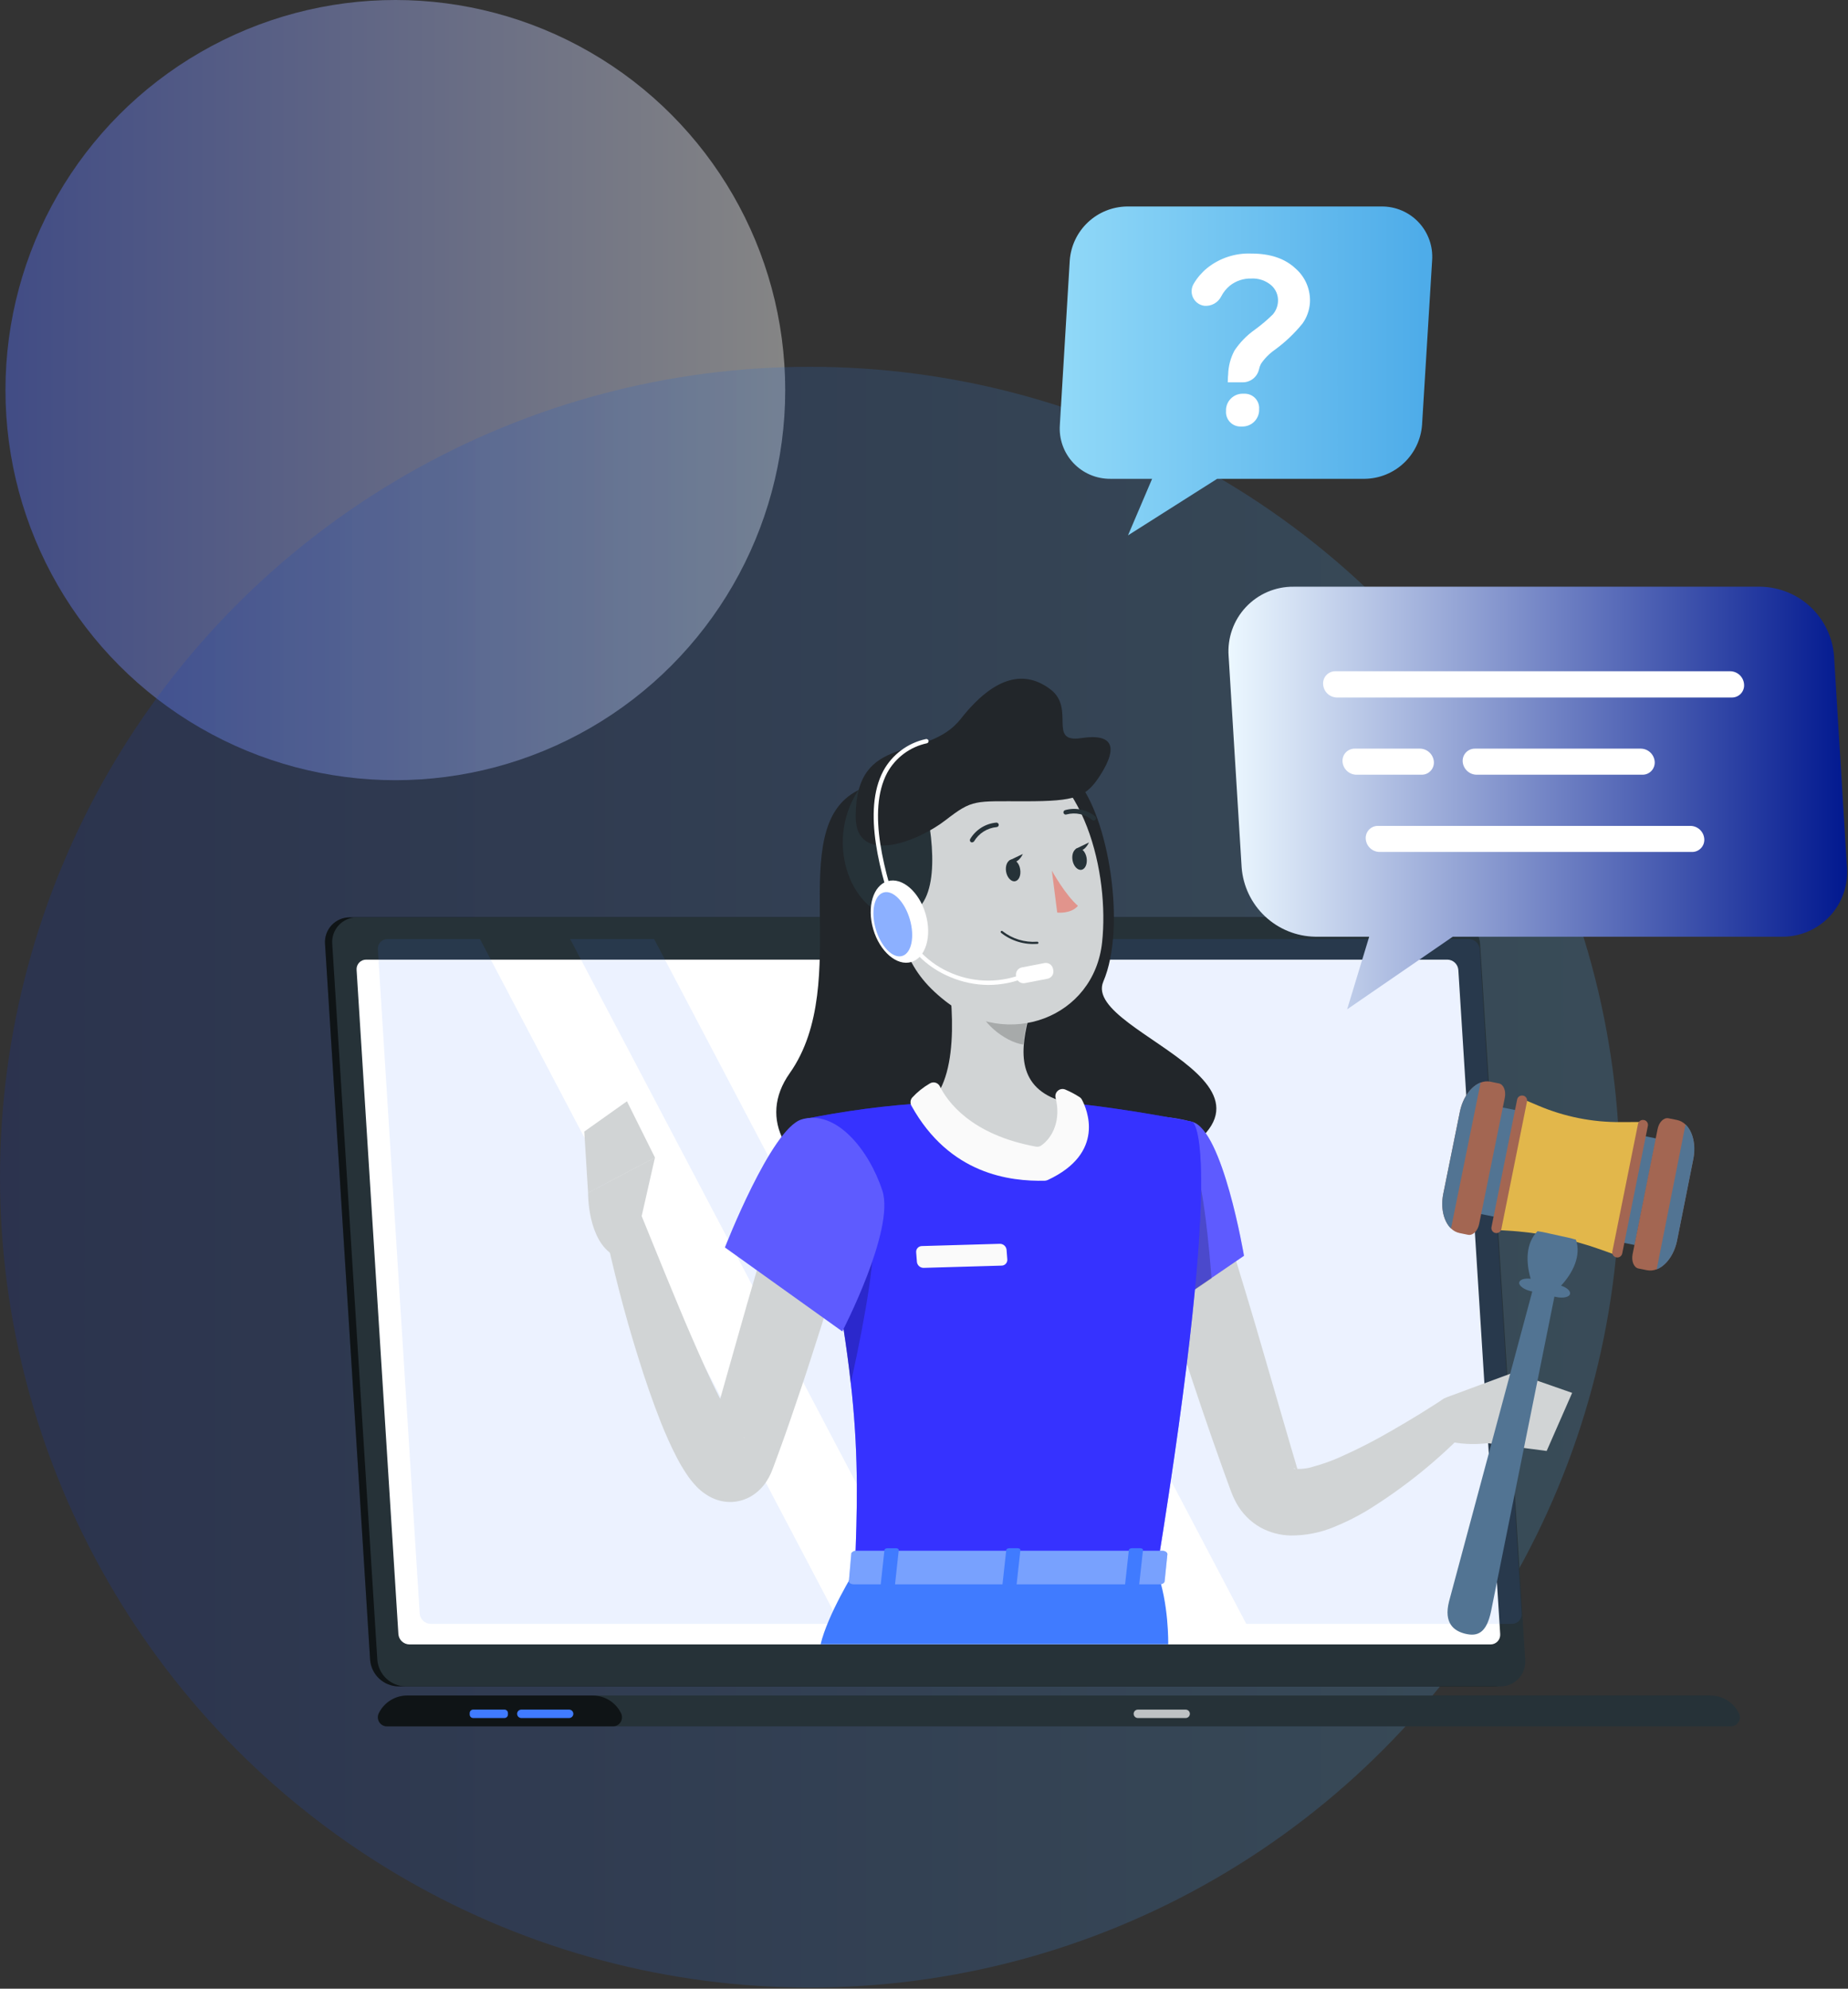 <svg width="211" height="227" viewBox="0 0 211 227" fill="none" xmlns="http://www.w3.org/2000/svg">
<rect x="0" y="0" width="211" height="227" fill="#333333" stroke="none"/>
<ellipse opacity="0.4" cx="45.139" cy="44.528" rx="44.516" ry="44.528" fill="url(#paint0_linear_193_165)"/>
<ellipse opacity="0.2" cx="92.476" cy="134.37" rx="92.476" ry="92.502" fill="url(#paint1_linear_193_165)"/>
<path d="M45.472 192.495H170.489C170.879 192.498 171.265 192.42 171.623 192.266C171.981 192.112 172.303 191.886 172.569 191.601C172.835 191.316 173.039 190.979 173.168 190.612C173.298 190.244 173.349 189.854 173.32 189.465L168.172 107.741C168.106 106.927 167.741 106.166 167.146 105.606C166.551 105.046 165.769 104.727 164.952 104.712H39.942C39.552 104.709 39.166 104.787 38.808 104.941C38.45 105.095 38.128 105.321 37.862 105.606C37.596 105.89 37.392 106.227 37.263 106.595C37.133 106.962 37.081 107.353 37.111 107.741L42.259 189.465C42.324 190.279 42.689 191.039 43.283 191.599C43.876 192.158 44.657 192.478 45.472 192.495Z" fill="#263238"/>
<path opacity="0.6" d="M45.472 192.495H170.489C170.879 192.498 171.265 192.42 171.623 192.266C171.981 192.112 172.303 191.886 172.569 191.601C172.835 191.316 173.039 190.979 173.168 190.612C173.298 190.244 173.349 189.854 173.32 189.465L168.172 107.741C168.106 106.927 167.741 106.166 167.146 105.606C166.551 105.046 165.769 104.727 164.952 104.712H39.942C39.552 104.709 39.166 104.787 38.808 104.941C38.45 105.095 38.128 105.321 37.862 105.606C37.596 105.89 37.392 106.227 37.263 106.595C37.133 106.962 37.081 107.353 37.111 107.741L42.259 189.465C42.324 190.279 42.689 191.039 43.283 191.599C43.876 192.158 44.657 192.478 45.472 192.495Z" fill="black"/>
<path d="M46.297 192.495H171.307C171.697 192.499 172.084 192.421 172.442 192.268C172.801 192.114 173.124 191.888 173.391 191.603C173.658 191.319 173.862 190.981 173.992 190.613C174.122 190.245 174.174 189.854 174.144 189.465L168.996 107.742C168.931 106.927 168.565 106.166 167.97 105.606C167.375 105.046 166.593 104.727 165.776 104.712H40.766C40.376 104.708 39.99 104.785 39.631 104.939C39.273 105.092 38.95 105.319 38.684 105.604C38.418 105.889 38.214 106.226 38.085 106.594C37.956 106.962 37.905 107.353 37.935 107.742L43.084 189.465C43.149 190.279 43.513 191.039 44.107 191.599C44.701 192.158 45.481 192.478 46.297 192.495Z" fill="#263238"/>
<path d="M46.505 193.536H195.257C195.942 193.53 196.614 193.717 197.197 194.078C197.78 194.438 198.248 194.955 198.549 195.571C198.625 195.731 198.659 195.907 198.648 196.084C198.637 196.261 198.581 196.432 198.486 196.581C198.39 196.73 198.258 196.852 198.102 196.936C197.946 197.019 197.771 197.062 197.594 197.059H44.2C44.023 197.062 43.849 197.019 43.693 196.936C43.537 196.852 43.405 196.73 43.309 196.581C43.214 196.432 43.158 196.261 43.147 196.084C43.136 195.907 43.17 195.731 43.246 195.571C43.543 194.959 44.006 194.444 44.583 194.084C45.159 193.724 45.825 193.534 46.505 193.536Z" fill="#263238"/>
<path opacity="0.6" d="M46.503 193.536H67.657C68.337 193.533 69.004 193.723 69.58 194.083C70.157 194.443 70.62 194.959 70.916 195.571C70.992 195.73 71.026 195.906 71.016 196.082C71.005 196.258 70.949 196.429 70.855 196.578C70.76 196.727 70.629 196.849 70.474 196.933C70.319 197.017 70.145 197.061 69.968 197.059H44.199C44.022 197.062 43.847 197.019 43.691 196.935C43.535 196.852 43.403 196.73 43.307 196.581C43.212 196.432 43.156 196.261 43.145 196.084C43.133 195.907 43.168 195.731 43.244 195.571C43.541 194.959 44.004 194.444 44.581 194.084C45.157 193.724 45.823 193.534 46.503 193.536Z" fill="black"/>
<path d="M59.522 196.106H64.987C65.113 196.104 65.234 196.053 65.323 195.963C65.411 195.873 65.461 195.752 65.461 195.625C65.461 195.499 65.411 195.378 65.323 195.288C65.234 195.198 65.113 195.146 64.987 195.145H59.522C59.459 195.145 59.397 195.157 59.338 195.181C59.28 195.205 59.227 195.241 59.182 195.285C59.138 195.33 59.102 195.383 59.078 195.441C59.054 195.5 59.041 195.562 59.041 195.625C59.041 195.688 59.054 195.751 59.078 195.809C59.102 195.868 59.138 195.921 59.182 195.965C59.227 196.01 59.28 196.045 59.338 196.069C59.397 196.094 59.459 196.106 59.522 196.106Z" fill="#407BFF"/>
<path opacity="0.7" d="M129.919 196.106H135.377C135.504 196.106 135.627 196.055 135.717 195.965C135.807 195.875 135.857 195.753 135.857 195.625C135.857 195.562 135.845 195.5 135.821 195.441C135.797 195.383 135.761 195.33 135.717 195.285C135.672 195.241 135.619 195.205 135.561 195.181C135.502 195.157 135.44 195.145 135.377 195.145H129.919C129.856 195.145 129.793 195.157 129.735 195.181C129.676 195.205 129.623 195.241 129.579 195.285C129.534 195.33 129.499 195.383 129.475 195.441C129.45 195.5 129.438 195.562 129.438 195.625C129.438 195.753 129.489 195.875 129.579 195.965C129.669 196.055 129.791 196.106 129.919 196.106Z" fill="white"/>
<path d="M54.024 195.144H57.599C57.817 195.144 57.994 195.32 57.994 195.539V195.71C57.994 195.928 57.817 196.105 57.599 196.105H54.024C53.806 196.105 53.629 195.928 53.629 195.71V195.539C53.629 195.32 53.806 195.144 54.024 195.144Z" fill="#407BFF"/>
<path d="M171.289 186.533L166.509 110.711C166.484 110.394 166.342 110.099 166.111 109.882C165.879 109.665 165.575 109.542 165.258 109.538H41.815C41.663 109.536 41.513 109.565 41.374 109.624C41.235 109.683 41.109 109.771 41.006 109.881C40.902 109.992 40.823 110.122 40.773 110.265C40.723 110.408 40.703 110.56 40.715 110.711L45.488 186.533C45.514 186.85 45.658 187.146 45.891 187.363C46.123 187.579 46.428 187.702 46.746 187.706H170.183C170.334 187.707 170.484 187.677 170.623 187.617C170.762 187.558 170.887 187.471 170.991 187.361C171.095 187.251 171.175 187.12 171.226 186.978C171.277 186.836 171.299 186.684 171.289 186.533Z" fill="white"/>
<path opacity="0.1" d="M101.179 107.184L142.296 185.358H172.629C172.781 185.36 172.932 185.33 173.072 185.271C173.212 185.212 173.338 185.124 173.442 185.013C173.546 184.902 173.626 184.77 173.677 184.627C173.727 184.483 173.747 184.33 173.735 184.179L168.955 108.362C168.93 108.046 168.789 107.749 168.557 107.531C168.326 107.313 168.022 107.189 167.704 107.184H101.179Z" fill="#407BFF"/>
<path opacity="0.1" d="M65.097 107.184L106.214 185.358H115.801L74.684 107.184H65.097Z" fill="#407BFF"/>
<path opacity="0.1" d="M43.141 108.363L47.921 184.179C47.944 184.497 48.085 184.794 48.317 185.012C48.548 185.23 48.853 185.354 49.172 185.358H95.918L54.801 107.184H44.267C44.113 107.18 43.96 107.208 43.819 107.267C43.676 107.325 43.548 107.413 43.442 107.524C43.336 107.635 43.255 107.767 43.203 107.911C43.151 108.056 43.13 108.21 43.141 108.363Z" fill="#407BFF"/>
<path opacity="0.4" d="M102.593 107.262C102.611 107.501 102.718 107.724 102.892 107.889C103.066 108.053 103.296 108.147 103.535 108.151C103.649 108.152 103.763 108.129 103.868 108.084C103.973 108.039 104.068 107.973 104.146 107.889C104.224 107.806 104.284 107.707 104.321 107.599C104.359 107.491 104.374 107.376 104.365 107.262C104.348 107.022 104.242 106.798 104.067 106.633C103.893 106.468 103.663 106.375 103.423 106.373C103.309 106.371 103.195 106.394 103.09 106.439C102.985 106.484 102.89 106.55 102.812 106.634C102.734 106.718 102.674 106.817 102.637 106.925C102.599 107.033 102.584 107.148 102.593 107.262Z" fill="white"/>
<path d="M122.958 89.065C126.56 93.188 128.64 105.826 125.974 112.043C123.307 118.26 154.245 124.483 128.719 134.586C103.193 144.689 82.776 132.973 90.163 122.508C97.551 112.043 89.367 94.617 97.919 90.237C105.649 86.246 115.742 80.8 122.958 89.065Z" fill="#22262A"/>
<path d="M130.629 139.971C131.979 144.581 133.414 149.191 134.902 153.801C136.39 158.411 137.937 162.969 139.577 167.546L140.202 169.271L140.518 170.134L140.617 170.391L140.775 170.779C140.874 171.03 141.025 171.3 141.157 171.556C141.8 172.732 142.761 173.704 143.929 174.362C144.989 174.938 146.172 175.25 147.379 175.271C149.07 175.279 150.747 174.95 152.31 174.303C153.59 173.783 154.829 173.169 156.017 172.465C160.334 169.81 164.29 166.609 167.789 162.942L164.951 159.597C163.997 160.209 162.976 160.861 161.989 161.474C161.001 162.086 159.967 162.679 158.967 163.265C157.006 164.413 154.981 165.448 152.903 166.367C151.956 166.785 150.978 167.13 149.979 167.401C149.289 167.63 148.558 167.715 147.833 167.651C147.649 167.651 147.682 167.546 147.833 167.605C147.984 167.664 148.149 167.835 148.156 167.816C148.162 167.796 148.156 167.816 148.156 167.776C148.153 167.763 148.153 167.75 148.156 167.737L148.103 167.572L147.853 166.722L147.346 165.01L143.323 151.18C141.953 146.57 140.545 141.96 139.096 137.35L130.629 139.971Z" fill="#D1D4D5"/>
<path d="M165.224 159.478L172.875 156.646L169.84 164.733C169.84 164.733 164.441 165.511 162.347 162.672L164.052 160.387C164.348 159.978 164.755 159.662 165.224 159.478Z" fill="#D1D4D5"/>
<path d="M179.504 158.99L176.594 165.622L169.687 164.713L172.729 156.625L179.504 158.99Z" fill="#D1D4D5"/>
<path d="M136.11 128.05C139.612 128.939 142.035 143.343 142.035 143.343L132.39 149.928C132.39 149.928 123.172 135.4 125.839 131.554C128.67 127.517 131.007 126.753 136.11 128.05Z" fill="#3632FF"/>
<path opacity="0.2" d="M136.11 128.05C139.612 128.939 142.035 143.343 142.035 143.343L132.39 149.928C132.39 149.928 123.172 135.4 125.839 131.554C128.67 127.517 131.007 126.753 136.11 128.05Z" fill="white"/>
<path opacity="0.2" d="M136.485 133.264L128.999 134.996L128.281 142.326C129.549 144.914 130.949 147.435 132.475 149.88L138.328 145.929C138.071 142.537 137.439 135.569 136.485 133.264Z" fill="black"/>
<path d="M136.129 128.052C136.129 128.052 140.178 129.474 132.073 179.303H97.6C98.179 165.268 98.192 156.608 91.49 127.808C96.315 126.81 101.207 126.165 106.126 125.878C111.926 125.595 116.66 125.411 121.783 125.878C128.505 126.491 136.129 128.052 136.129 128.052Z" fill="#3632FF"/>
<path opacity="0.5" d="M136.129 128.052C136.129 128.052 140.178 129.474 132.073 179.303H97.6C98.179 165.268 98.192 156.608 91.49 127.808C96.315 126.81 101.207 126.165 106.126 125.878C111.926 125.595 116.66 125.411 121.783 125.878C128.505 126.491 136.129 128.052 136.129 128.052Z" fill="#3632FF"/>
<path opacity="0.2" d="M99.598 141.173L95.147 144.966C96.096 150.004 96.734 154.186 97.123 157.934C97.972 154.193 100.092 144.038 99.598 141.173Z" fill="black"/>
<path d="M107.777 108.234C108.764 113.272 109.752 122.505 106.223 125.871C106.223 125.871 109.515 133.418 118.239 133.418C126.962 133.418 121.879 125.871 121.879 125.871C116.263 124.554 116.408 120.358 117.383 116.446L107.777 108.234Z" fill="#D1D4D5"/>
<path d="M107.309 123.995C108.138 125.674 110.811 129.514 118.278 130.884C118.485 130.922 118.699 130.879 118.877 130.765C120.272 129.79 121.142 127.729 120.529 125.338C120.489 125.191 120.49 125.036 120.533 124.89C120.576 124.744 120.659 124.613 120.773 124.511C120.887 124.41 121.026 124.342 121.176 124.316C121.327 124.29 121.481 124.306 121.622 124.364C122.196 124.604 122.747 124.895 123.268 125.233C123.383 125.309 123.476 125.413 123.538 125.536C124.085 126.563 126.297 131.595 119.621 134.697C119.514 134.742 119.401 134.769 119.285 134.776C115.334 134.855 108.428 134.078 104.063 126.214C103.985 126.072 103.95 125.91 103.963 125.749C103.976 125.587 104.036 125.433 104.135 125.305C104.722 124.663 105.403 124.114 106.156 123.679C106.251 123.618 106.358 123.578 106.469 123.56C106.581 123.543 106.694 123.55 106.803 123.58C106.912 123.61 107.013 123.662 107.1 123.734C107.187 123.805 107.258 123.894 107.309 123.995Z" fill="#FAFAFA"/>
<path d="M105.463 144.722L114.351 144.465C114.444 144.465 114.536 144.446 114.621 144.409C114.706 144.371 114.782 144.316 114.844 144.247C114.907 144.178 114.954 144.096 114.982 144.008C115.01 143.92 115.02 143.826 115.01 143.734L114.924 142.634C114.898 142.449 114.806 142.28 114.664 142.158C114.522 142.037 114.34 141.972 114.154 141.975L105.265 142.232C105.172 142.231 105.079 142.251 104.994 142.289C104.908 142.327 104.832 142.382 104.769 142.452C104.707 142.522 104.66 142.604 104.632 142.693C104.604 142.783 104.596 142.877 104.607 142.97L104.693 144.063C104.718 144.248 104.811 144.417 104.953 144.538C105.095 144.66 105.276 144.725 105.463 144.722Z" fill="#FAFAFA"/>
<path opacity="0.2" d="M111.64 111.601L117.328 116.454C117.084 117.365 116.921 118.295 116.841 119.234C114.701 118.924 111.751 116.566 111.521 114.321C111.395 113.414 111.435 112.493 111.64 111.601Z" fill="black"/>
<path d="M101.094 98.723C102.681 107.002 103.175 110.538 107.942 114.272C115.112 119.897 124.929 116.13 125.837 107.548C126.66 99.823 123.928 87.587 115.303 85.321C113.413 84.819 111.426 84.807 109.53 85.288C107.634 85.768 105.893 86.725 104.47 88.067C103.047 89.409 101.99 91.092 101.4 92.957C100.809 94.822 100.704 96.806 101.094 98.723Z" fill="#D1D4D5"/>
<path d="M105.833 92.574C106.86 97.757 107.103 104.626 102.356 104.626C97.609 104.626 93.889 96.545 97.985 90.216C102.08 83.887 105.234 89.518 105.833 92.574Z" fill="#263238"/>
<path d="M97.701 93.215C97.701 98.852 104.798 96.066 107.939 93.636C111.08 91.206 111.231 91.469 117.051 91.463C122.871 91.456 124.037 91.055 125.755 88.275C127.474 85.496 127.316 83.665 123.444 84.251C119.573 84.838 122.825 80.886 119.942 78.693C117.058 76.5 113.641 77.053 109.697 82.058C105.753 87.064 97.701 83.448 97.701 93.215Z" fill="#22262A"/>
<path d="M99.706 106.073C98.959 103.525 99.692 101.068 101.342 100.584C102.993 100.099 104.936 101.773 105.683 104.321C106.43 106.869 105.697 109.326 104.047 109.811C102.396 110.295 100.453 108.621 99.706 106.073Z" fill="white"/>
<path d="M112.83 112.429C114.358 112.429 115.87 112.118 117.274 111.514C117.304 111.502 117.331 111.484 117.354 111.461C117.377 111.438 117.395 111.41 117.408 111.38C117.42 111.35 117.426 111.318 117.426 111.286C117.425 111.253 117.419 111.221 117.406 111.191C117.378 111.131 117.329 111.084 117.267 111.06C117.206 111.035 117.138 111.035 117.076 111.06C115.753 111.628 114.33 111.924 112.89 111.932C111.451 111.94 110.024 111.659 108.695 111.106C107.402 110.577 106.228 109.794 105.242 108.805C104.256 107.815 103.478 106.638 102.954 105.343C100.979 99.686 98.964 92.626 101.295 88.22C101.764 87.362 102.412 86.617 103.196 86.033C103.981 85.45 104.882 85.043 105.838 84.841C105.901 84.824 105.955 84.783 105.989 84.726C106.022 84.67 106.031 84.602 106.015 84.538C105.998 84.475 105.957 84.421 105.9 84.388C105.844 84.354 105.776 84.345 105.712 84.361C104.691 84.581 103.729 85.018 102.892 85.643C102.054 86.268 101.361 87.066 100.86 87.983C98.437 92.534 100.458 99.732 102.493 105.495C103.045 106.854 103.863 108.09 104.9 109.128C105.937 110.167 107.172 110.987 108.53 111.54C109.892 112.113 111.353 112.415 112.83 112.429Z" fill="white"/>
<path opacity="0.6" d="M99.997 106.068C100.583 108.044 101.926 109.434 102.999 109.124C104.072 108.814 104.467 106.931 103.881 104.929C103.295 102.927 101.952 101.557 100.879 101.873C99.806 102.189 99.411 104.066 99.997 106.068Z" fill="#407BFF"/>
<path d="M116.674 110.427L119.253 109.929C119.707 109.842 120.145 110.139 120.233 110.592L120.261 110.741C120.349 111.195 120.052 111.633 119.599 111.721L117.019 112.218C116.566 112.306 116.127 112.009 116.04 111.556L116.011 111.407C115.924 110.953 116.22 110.515 116.674 110.427Z" fill="white"/>
<path d="M120.098 99.378C120.098 99.378 121.626 102.151 123.074 103.395C122.291 104.35 120.711 104.166 120.711 104.166L120.098 99.378Z" fill="#E1948C"/>
<path d="M118.498 107.737H118.438C116.946 107.855 115.464 107.404 114.29 106.473C114.266 106.448 114.253 106.415 114.253 106.381C114.253 106.346 114.266 106.313 114.29 106.289C114.302 106.277 114.316 106.267 114.331 106.261C114.346 106.255 114.363 106.251 114.379 106.251C114.396 106.251 114.412 106.255 114.427 106.261C114.443 106.267 114.456 106.277 114.468 106.289C115.588 107.169 116.997 107.599 118.419 107.494C118.435 107.491 118.453 107.492 118.469 107.496C118.486 107.5 118.502 107.508 118.515 107.518C118.529 107.529 118.54 107.542 118.548 107.557C118.557 107.572 118.562 107.589 118.563 107.606C118.567 107.632 118.562 107.658 118.551 107.682C118.539 107.705 118.52 107.725 118.498 107.737Z" fill="#263238"/>
<path d="M111.099 96.123C111.061 96.144 111.02 96.155 110.977 96.155C110.934 96.155 110.892 96.144 110.855 96.123C110.799 96.085 110.759 96.027 110.744 95.961C110.729 95.895 110.741 95.825 110.776 95.767C111.091 95.24 111.527 94.795 112.048 94.47C112.569 94.145 113.16 93.948 113.772 93.897C113.841 93.897 113.907 93.924 113.956 93.972C114.005 94.02 114.033 94.085 114.035 94.154C114.035 94.221 114.009 94.285 113.962 94.333C113.916 94.381 113.852 94.409 113.785 94.411C113.258 94.461 112.75 94.635 112.302 94.919C111.855 95.203 111.481 95.588 111.211 96.044C111.181 96.08 111.142 96.107 111.099 96.123Z" fill="#263238"/>
<path d="M114.873 99.498C114.985 100.156 115.439 100.663 115.887 100.591C116.335 100.518 116.592 99.932 116.48 99.221C116.368 98.51 115.907 98.055 115.466 98.128C115.025 98.2 114.755 98.819 114.873 99.498Z" fill="#263238"/>
<path d="M122.457 98.192C122.569 98.851 123.023 99.358 123.471 99.285C123.919 99.213 124.176 98.594 124.064 97.915C123.952 97.237 123.491 96.743 123.05 96.822C122.609 96.901 122.339 97.507 122.457 98.192Z" fill="#263238"/>
<path d="M122.782 96.914L124.336 96.163C124.336 96.163 123.717 97.579 122.782 96.914Z" fill="#263238"/>
<path d="M115.235 98.218L116.789 97.474C116.789 97.474 116.17 98.89 115.235 98.218Z" fill="#263238"/>
<path d="M125.003 93.625C124.963 93.649 124.918 93.661 124.872 93.661C124.825 93.661 124.78 93.649 124.74 93.625C124.334 93.283 123.851 93.045 123.333 92.93C122.814 92.816 122.276 92.828 121.764 92.966C121.699 92.989 121.628 92.985 121.567 92.956C121.505 92.926 121.457 92.873 121.435 92.808C121.412 92.744 121.416 92.673 121.446 92.611C121.475 92.549 121.528 92.502 121.593 92.479C122.184 92.311 122.806 92.287 123.408 92.411C124.01 92.535 124.573 92.802 125.049 93.19C125.077 93.21 125.1 93.235 125.117 93.264C125.135 93.293 125.146 93.325 125.15 93.358C125.155 93.391 125.152 93.425 125.143 93.458C125.133 93.49 125.117 93.52 125.095 93.546C125.073 93.581 125.041 93.609 125.003 93.625Z" fill="#263238"/>
<path d="M133.385 187.682C133.385 187.682 133.478 182.966 132.069 179.285H97.602C97.602 179.285 94.5 184.29 93.697 187.682H133.385Z" fill="#407BFF"/>
<path d="M97.204 177.276L96.934 180.359C96.809 180.602 97.092 180.846 97.494 180.846H132.389C132.698 180.846 132.955 180.694 132.975 180.497L133.291 177.408C133.291 177.197 133.041 177.013 132.698 177.013H97.803C97.689 177.001 97.574 177.019 97.469 177.065C97.364 177.111 97.272 177.184 97.204 177.276Z" fill="#407BFF"/>
<path opacity="0.3" d="M97.204 177.276L96.934 180.359C96.809 180.602 97.092 180.846 97.494 180.846H132.389C132.698 180.846 132.955 180.694 132.975 180.497L133.291 177.408C133.291 177.197 133.041 177.013 132.698 177.013H97.803C97.689 177.001 97.574 177.019 97.469 177.065C97.364 177.111 97.272 177.184 97.204 177.276Z" fill="#FAFAFA"/>
<path d="M101.8 181.158H100.865C100.674 181.158 100.536 181.066 100.549 180.948L100.983 176.937C100.983 176.818 101.161 176.726 101.346 176.726H102.3C102.491 176.726 102.629 176.818 102.616 176.937L102.182 180.948C102.149 181.066 101.984 181.158 101.8 181.158Z" fill="#407BFF"/>
<path d="M129.7 181.156H128.765C128.581 181.156 128.436 181.064 128.449 180.945L128.89 176.934C128.89 176.816 129.061 176.724 129.252 176.724H130.187C130.371 176.724 130.516 176.816 130.503 176.934L130.062 180.945C130.049 181.064 129.884 181.156 129.7 181.156Z" fill="#407BFF"/>
<path d="M115.675 181.156H114.767C114.583 181.156 114.438 181.064 114.451 180.945L114.892 176.934C114.892 176.816 115.07 176.724 115.254 176.724H116.189C116.373 176.724 116.518 176.816 116.505 176.934L116.064 180.945C116.024 181.064 115.866 181.156 115.675 181.156Z" fill="#407BFF"/>
<path d="M88.654 137.567C87.14 142.484 85.685 147.428 84.289 152.398L82.189 159.814L81.142 163.502L80.879 164.411L80.747 164.865L80.714 164.971L80.819 164.806C80.986 164.568 81.191 164.358 81.425 164.187C81.94 163.812 82.553 163.595 83.19 163.561C83.671 163.538 84.15 163.633 84.585 163.838C85.059 164.095 85.013 164.154 84.974 164.108C84.862 164.011 84.761 163.903 84.671 163.785C84.361 163.397 84.075 162.99 83.815 162.567C83.236 161.618 82.663 160.551 82.123 159.458C81.004 157.272 79.996 154.954 78.976 152.622C77.955 150.291 77.001 147.933 76.013 145.556C75.025 143.178 74.084 140.787 73.11 138.43L68.902 139.681C69.995 144.818 71.273 149.863 72.853 154.888C73.63 157.41 74.492 159.906 75.486 162.435C76 163.7 76.546 164.964 77.225 166.275C77.586 166.984 77.991 167.67 78.436 168.329C78.713 168.743 79.021 169.135 79.358 169.502C79.892 170.108 80.541 170.603 81.267 170.957C81.992 171.31 82.793 171.477 83.598 171.444C84.552 171.391 85.47 171.054 86.231 170.476C86.717 170.11 87.138 169.665 87.476 169.159C87.69 168.835 87.877 168.493 88.035 168.138C88.095 167.993 88.161 167.842 88.207 167.71L88.332 167.388L88.503 166.92L88.845 165.991C89.293 164.76 89.747 163.528 90.162 162.297C91.005 159.834 91.848 157.377 92.638 154.907C94.253 149.972 95.758 145.013 97.154 140.03L88.654 137.567Z" fill="#D1D4D5"/>
<path d="M91.517 127.782C88.061 128.829 82.773 142.39 82.773 142.39L96.172 151.972C96.172 151.972 102.196 140.381 100.748 135.916C99.234 131.266 95.454 126.584 91.517 127.782Z" fill="#3632FF"/>
<path opacity="0.2" d="M91.517 127.782C88.061 128.829 82.773 142.39 82.773 142.39L96.172 151.972C96.172 151.972 102.196 140.381 100.748 135.916C99.234 131.266 95.454 126.584 91.517 127.782Z" fill="white"/>
<path d="M72.946 140.22L74.783 132.119L67.146 136.15C67.146 136.15 67.054 141.603 70.135 143.322L72.946 140.22Z" fill="#D1D4D5"/>
<path d="M71.583 125.707L66.711 129.164L67.146 136.165L74.783 132.134L71.583 125.707Z" fill="#D1D4D5"/>
<path d="M201.024 66.971H147.694C146.676 66.961 145.667 67.162 144.73 67.562C143.794 67.963 142.95 68.553 142.254 69.296C141.557 70.038 141.022 70.918 140.682 71.878C140.342 72.838 140.206 73.858 140.28 74.874L141.768 99.018C141.932 101.143 142.882 103.131 144.434 104.593C145.985 106.054 148.026 106.884 150.156 106.921H156.332L153.811 115.212L165.872 106.921H203.467C204.485 106.931 205.494 106.729 206.431 106.329C207.367 105.929 208.211 105.339 208.907 104.596C209.604 103.854 210.139 102.974 210.479 102.014C210.818 101.054 210.955 100.034 210.881 99.018L209.406 74.874C209.242 72.75 208.293 70.763 206.743 69.301C205.193 67.84 203.154 67.009 201.024 66.971Z" fill="url(#paint2_linear_193_165)"/>
<path d="M152.663 79.616H197.764C197.955 79.615 198.144 79.574 198.319 79.496C198.494 79.418 198.651 79.304 198.78 79.163C198.908 79.021 199.006 78.854 199.067 78.672C199.128 78.491 199.15 78.298 199.133 78.108C199.104 77.708 198.926 77.334 198.635 77.058C198.344 76.783 197.96 76.626 197.559 76.619H152.453C152.262 76.62 152.074 76.659 151.899 76.736C151.725 76.812 151.568 76.923 151.438 77.063C151.308 77.202 151.209 77.367 151.145 77.547C151.082 77.727 151.056 77.918 151.07 78.108C151.093 78.515 151.271 78.897 151.567 79.178C151.864 79.458 152.256 79.615 152.663 79.616Z" fill="white"/>
<path d="M168.612 88.431H187.534C187.726 88.432 187.916 88.394 188.092 88.319C188.268 88.243 188.426 88.132 188.558 87.992C188.689 87.852 188.789 87.687 188.854 87.506C188.918 87.326 188.944 87.134 188.93 86.943C188.9 86.542 188.722 86.167 188.429 85.891C188.137 85.616 187.752 85.46 187.35 85.454H168.408C168.216 85.452 168.025 85.49 167.848 85.565C167.671 85.64 167.512 85.751 167.38 85.891C167.248 86.031 167.147 86.196 167.082 86.377C167.018 86.558 166.992 86.751 167.005 86.943C167.037 87.347 167.22 87.725 167.517 88.001C167.815 88.277 168.206 88.431 168.612 88.431Z" fill="white"/>
<path d="M157.516 97.248H193.194C193.386 97.25 193.576 97.212 193.752 97.136C193.928 97.061 194.087 96.949 194.218 96.809C194.349 96.67 194.45 96.504 194.514 96.324C194.578 96.143 194.604 95.951 194.59 95.76C194.562 95.359 194.384 94.983 194.091 94.707C193.798 94.431 193.412 94.276 193.01 94.272H157.331C157.14 94.269 156.949 94.307 156.773 94.382C156.596 94.457 156.437 94.568 156.306 94.708C156.175 94.848 156.074 95.014 156.01 95.195C155.946 95.376 155.921 95.569 155.936 95.76C155.965 96.161 156.144 96.536 156.436 96.811C156.729 97.087 157.114 97.243 157.516 97.248Z" fill="white"/>
<path d="M154.86 88.431H162.319C162.511 88.432 162.701 88.394 162.877 88.319C163.053 88.243 163.212 88.132 163.343 87.992C163.474 87.852 163.575 87.687 163.639 87.506C163.703 87.326 163.729 87.134 163.715 86.943C163.684 86.542 163.505 86.168 163.213 85.893C162.921 85.618 162.536 85.461 162.135 85.454H154.682C154.49 85.452 154.3 85.489 154.123 85.565C153.947 85.64 153.788 85.751 153.656 85.891C153.525 86.031 153.424 86.197 153.361 86.378C153.297 86.559 153.272 86.751 153.286 86.943C153.316 87.342 153.493 87.716 153.785 87.992C154.076 88.267 154.459 88.424 154.86 88.431Z" fill="white"/>
<path d="M157.743 23.57H128.668C127.01 23.595 125.421 24.239 124.214 25.376C123.006 26.513 122.268 28.06 122.143 29.714L121.011 48.51C120.954 49.3 121.062 50.094 121.327 50.84C121.593 51.587 122.01 52.27 122.552 52.847C123.095 53.425 123.751 53.883 124.479 54.194C125.208 54.505 125.993 54.662 126.785 54.655H131.545L128.793 61.109L138.972 54.655H155.84C157.498 54.63 159.087 53.986 160.294 52.849C161.501 51.712 162.24 50.164 162.365 48.51L163.517 29.714C163.573 28.924 163.465 28.131 163.2 27.384C162.935 26.637 162.518 25.954 161.975 25.377C161.433 24.799 160.777 24.341 160.048 24.03C159.32 23.719 158.535 23.562 157.743 23.57Z" fill="url(#paint3_linear_193_165)"/>
<path d="M143.743 42.186C143.643 42.6 143.407 42.968 143.073 43.232C142.739 43.496 142.326 43.64 141.9 43.642H140.182C140.182 43.154 140.221 42.858 140.228 42.753C140.252 41.803 140.496 40.873 140.939 40.033C141.561 39.096 142.351 38.283 143.269 37.635C144.002 37.105 144.693 36.519 145.337 35.883C145.678 35.479 145.881 34.976 145.916 34.448C145.942 34.098 145.887 33.747 145.756 33.421C145.625 33.096 145.42 32.805 145.159 32.571C144.52 32.023 143.694 31.745 142.855 31.794C141.972 31.77 141.109 32.059 140.419 32.61C140.008 32.949 139.672 33.368 139.431 33.842C139.253 34.188 138.977 34.474 138.637 34.664C138.298 34.854 137.91 34.939 137.522 34.909C137.242 34.874 136.977 34.77 136.748 34.605C136.52 34.441 136.337 34.221 136.217 33.967C136.096 33.713 136.041 33.432 136.058 33.152C136.074 32.871 136.161 32.599 136.31 32.36C136.707 31.693 137.218 31.1 137.818 30.608C139.245 29.461 141.039 28.869 142.868 28.942C145.021 28.942 146.693 29.502 147.898 30.628C148.462 31.113 148.906 31.722 149.195 32.408C149.484 33.094 149.61 33.837 149.564 34.58C149.503 35.424 149.212 36.235 148.721 36.924C147.796 38.063 146.727 39.077 145.541 39.94C144.926 40.37 144.395 40.907 143.974 41.528C143.867 41.735 143.789 41.957 143.743 42.186ZM139.984 46.915V46.704C140.019 46.228 140.231 45.783 140.578 45.456C140.926 45.129 141.383 44.944 141.86 44.939H142.097C142.326 44.936 142.552 44.98 142.762 45.069C142.972 45.158 143.162 45.289 143.318 45.455C143.475 45.621 143.595 45.818 143.672 46.033C143.749 46.248 143.78 46.476 143.763 46.704V46.915C143.729 47.391 143.517 47.838 143.169 48.166C142.822 48.494 142.364 48.679 141.887 48.686H141.676C141.445 48.694 141.215 48.652 141.001 48.564C140.788 48.477 140.595 48.345 140.435 48.178C140.275 48.011 140.153 47.812 140.075 47.594C139.997 47.377 139.966 47.145 139.984 46.915Z" fill="white"/>
<path d="M189.091 129.949L186.643 142.112L168.58 138.473L171.028 126.31L189.091 129.949Z" fill="#527493"/>
<path d="M187.082 144.795L188.054 144.99C189.517 145.281 191.044 143.757 191.479 141.585L193.33 132.3C193.765 130.128 192.929 128.127 191.472 127.841L190.501 127.646C189.967 127.541 189.411 128.091 189.26 128.881L186.404 143.177C186.253 143.967 186.555 144.695 187.082 144.795Z" fill="#A36652"/>
<path d="M189.155 144.893C190.223 144.481 191.165 143.22 191.491 141.588L193.341 132.303C193.667 130.671 193.283 129.143 192.449 128.351L189.155 144.893Z" fill="#527493"/>
<path d="M167.631 140.949L166.652 140.75C165.183 140.454 164.348 138.436 164.797 136.244L166.691 126.892C167.135 124.707 168.689 123.172 170.159 123.468L171.137 123.667C171.671 123.772 171.976 124.51 171.814 125.303L168.887 139.705C168.731 140.502 168.164 141.054 167.631 140.949Z" fill="#A36652"/>
<path d="M165.673 140.227C164.839 139.435 164.457 137.889 164.792 136.244L166.686 126.892C167.021 125.247 167.978 123.977 169.053 123.569L165.673 140.227Z" fill="#527493"/>
<path d="M170.372 140.373L172.031 140.468C175.715 140.673 179.352 141.41 182.832 142.657L184.278 143.176L187.316 128.072L185.022 128.082C181.799 128.107 178.614 127.468 175.649 126.209L173.414 125.262L170.372 140.373Z" fill="#E2B74B"/>
<path d="M170.74 140.741L170.751 140.739C171.063 140.802 171.361 140.598 171.42 140.293L174.349 125.729C174.412 125.417 174.208 125.119 173.903 125.06L173.892 125.062C173.58 124.998 173.281 125.203 173.222 125.508L170.293 140.072C170.234 140.377 170.434 140.682 170.74 140.741Z" fill="#A36652"/>
<path d="M184.534 143.522L184.551 143.525C184.864 143.588 185.162 143.384 185.221 143.078L188.15 128.515C188.213 128.203 188.009 127.904 187.703 127.845L187.692 127.848C187.38 127.784 187.082 127.988 187.023 128.294L184.094 142.857C184.028 143.158 184.233 143.457 184.534 143.522Z" fill="#A36652"/>
<path d="M165.448 182.799L175.15 146.68L177.559 147.607L170.242 183.936C169.718 186.423 168.692 186.804 167.349 186.497C166 186.185 164.821 185.281 165.448 182.799Z" fill="#527493"/>
<path d="M173.469 146.362C173.545 146.045 174.095 145.885 174.768 145.967C174.22 144.093 174.181 141.923 175.551 140.535L176.171 140.638L179.335 141.335L179.937 141.504C180.563 143.364 179.572 145.309 178.24 146.753C178.896 146.969 179.337 147.356 179.263 147.684L179.26 147.701C179.177 148.071 178.447 148.223 177.624 148.036L174.789 147.384C173.976 147.195 173.38 146.739 173.464 146.369L173.469 146.362Z" fill="#527493"/>
<defs>
<linearGradient id="paint0_linear_193_165" x1="0.623" y1="44.663" x2="89.654" y2="44.663" gradientUnits="userSpaceOnUse">
<stop stop-color="#5671FF"/>
<stop offset="1" stop-color="white"/>
</linearGradient>
<linearGradient id="paint1_linear_193_165" x1="-1.20575e-06" y1="134.37" x2="179.926" y2="134.37" gradientUnits="userSpaceOnUse">
<stop stop-color="#0D33B7"/>
<stop offset="1" stop-color="#4EACE9"/>
</linearGradient>
<linearGradient id="paint2_linear_193_165" x1="210.9" y1="93.284" x2="140.261" y2="93.284" gradientUnits="userSpaceOnUse">
<stop stop-color="#01188F"/>
<stop offset="1" stop-color="#ECF8FF"/>
</linearGradient>
<linearGradient id="paint3_linear_193_165" x1="120.996" y1="42.339" x2="162.376" y2="42.339" gradientUnits="userSpaceOnUse">
<stop stop-color="#91D9F8"/>
<stop offset="1" stop-color="#4EACE9"/>
</linearGradient>
</defs>
</svg>
